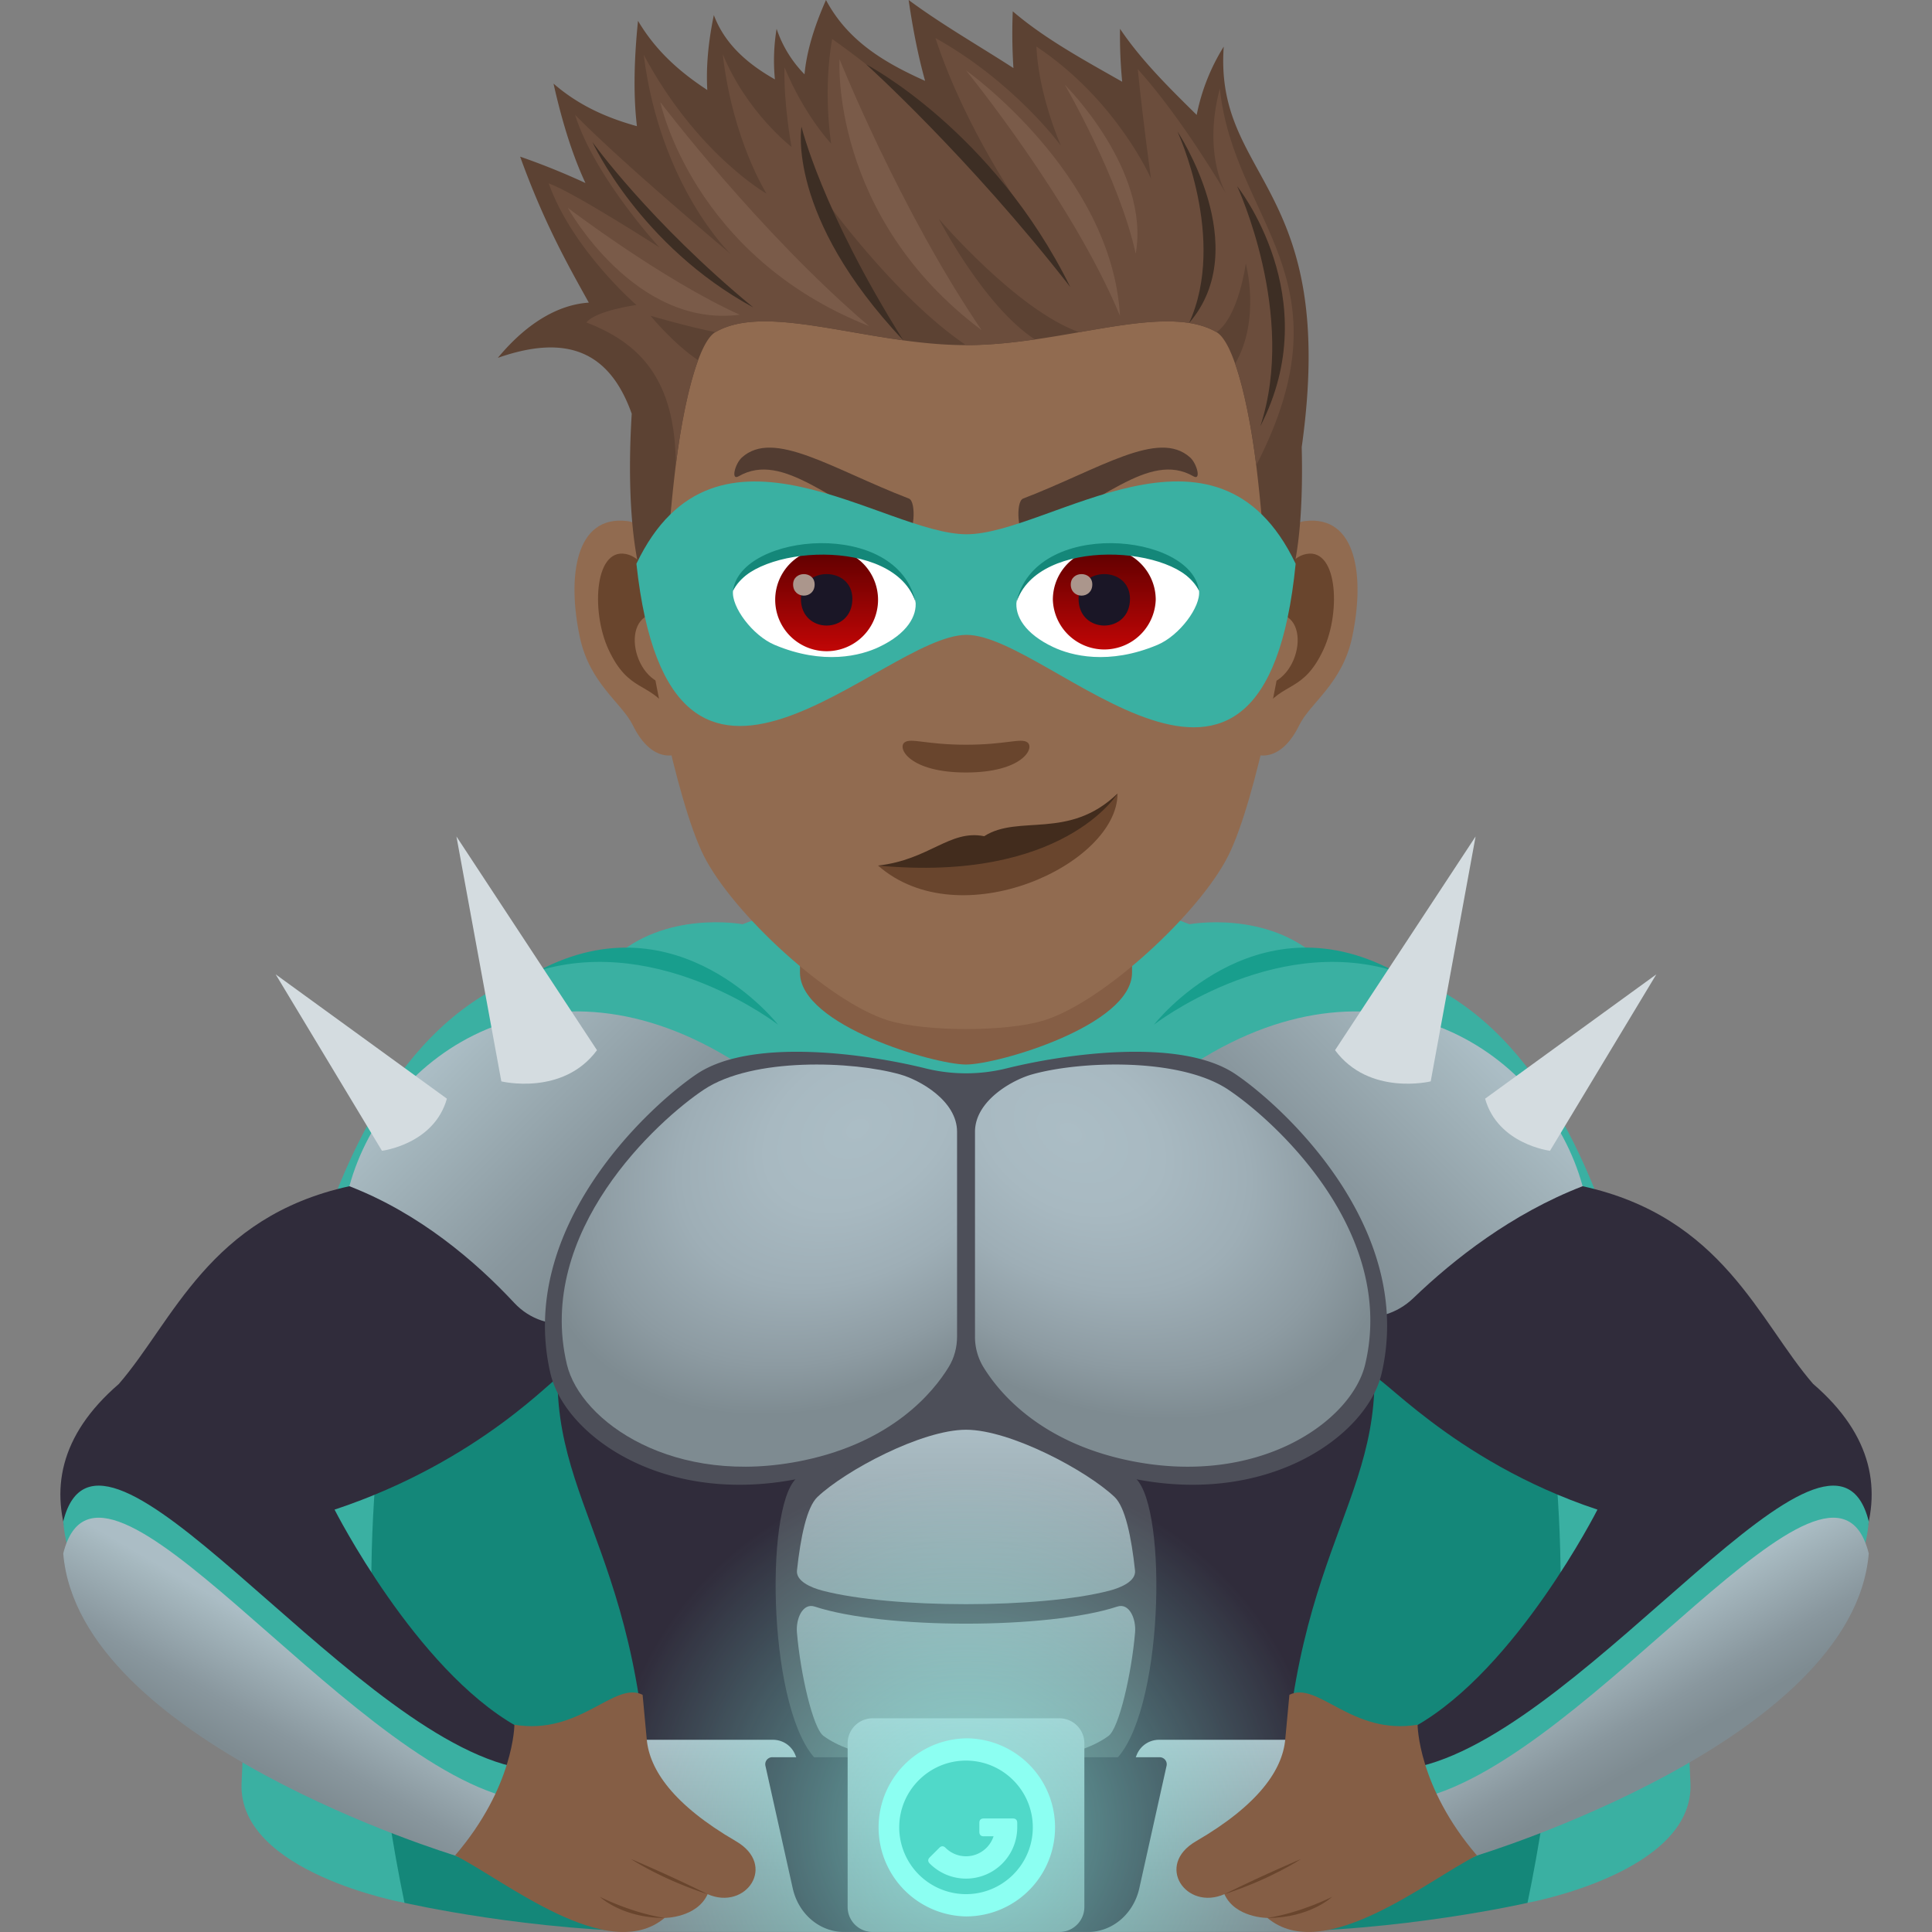 <svg xmlns="http://www.w3.org/2000/svg" xml:space="preserve" style="enable-background:new 0 0 64 64" viewBox="0 0 64 64"><rect x="0" y="0" width="64" height="64" fill="#808080" stroke="none"/><path d="M55.998 59.08c-.564-14.384-3.102-27.165-12.273-27.302-1.755-1.642-4.323-1.161-4.323-1.161-5.023-1.983-9.777-1.983-14.802 0 0 0-2.567-.483-4.325 1.16-9.172.138-11.699 12.918-12.273 27.302-.118 2.956 5.396 3.954 5.396 3.954h37.203s5.513-.996 5.397-3.952z" style="fill:#3ab0a2"/><path d="M48.904 37.71H15.095s-4.931 9.717-1.696 25.323c0 0 4.201.966 8.774.966h19.655c4.572 0 8.773-.965 8.773-.965 3.235-15.607-1.697-25.325-1.697-25.325z" style="fill:#148779"/><path d="M17.846 32.155c4.051-1.22 7.927 1.788 7.927 1.788s-3.295-4.241-7.927-1.788zm20.381 1.788s3.875-3.008 7.927-1.788c-4.632-2.454-7.927 1.788-7.927 1.788z" style="fill:#189e8d"/><path d="M60.065 45.847c-1.803-2.077-2.99-5.534-7.638-6.552H11.573c-4.648 1.018-5.835 4.475-7.638 6.552-7.944 6.857 11.138 15.62 11.138 15.62 4.932-1.153 2.035-4.286 2.035-4.286-3.35-1.895-6.025-7.173-6.025-7.173 4.89-1.623 7.385-4.526 7.385-4.342 0 4.854 3.693 6.814 2.953 18.333H42.58c-.74-11.52 2.953-13.479 2.953-18.333 0-.4 2.495 2.719 7.385 4.342 0 0-2.676 5.278-6.026 7.173 0 0-2.896 3.133 2.035 4.285 0 0 19.082-8.762 11.14-15.619z" style="fill:#302c3b"/><path d="M37.628 48.98c-2.122-2.046-9.134-2.046-11.256 0-1.06 1.021-.923 7.855.729 9.371 1.868 1.715 7.93 1.715 9.798 0 1.652-1.516 1.788-8.35.729-9.371z" style="fill:#4d4f59"/><path d="M26.5 32.22c0 1.747 4.446 3.044 5.5 3.044 1.055 0 5.5-1.297 5.5-3.045v-2.902h-11v2.902z" style="fill:#855e45"/><linearGradient id="a" x1="15.185" x2="21.898" y1="34.448" y2="41.161" gradientUnits="userSpaceOnUse"><stop offset="0" style="stop-color:#abbdc5"/><stop offset=".086" style="stop-color:#a6b8bf"/><stop offset=".662" style="stop-color:#89979e"/><stop offset=".976" style="stop-color:#7e8b91"/></linearGradient><path d="M11.573 39.295c2.32.897 4.178 2.487 5.463 3.865 1.052 1.13 2.915.838 3.611-.54l3.748-7.42c-6.208-3.948-11.607-.348-12.822 4.095z" style="fill:url(#a)"/><path d="m12.653 38.121-3.521-5.844 5.672 4.118c-.426 1.514-2.15 1.726-2.15 1.726zm3.954-2.299-1.487-8.113 4.656 7.08c-1.131 1.529-3.17 1.033-3.17 1.033z" style="fill:#d4dce0"/><linearGradient id="b" x1="-1292.458" x2="-1299.122" y1="41.184" y2="34.52" gradientTransform="matrix(-1 0 0 1 -1250.379 0)" gradientUnits="userSpaceOnUse"><stop offset=".024" style="stop-color:#7e8b91"/><stop offset=".338" style="stop-color:#89979e"/><stop offset=".913" style="stop-color:#a6b8bf"/><stop offset="1" style="stop-color:#abbdc5"/></linearGradient><path d="M52.426 39.295c-2.344.906-4.268 2.42-5.606 3.706-1.093 1.053-2.885.77-3.569-.584L39.605 35.2c6.21-3.947 11.607-.347 12.822 4.096z" style="fill:url(#b)"/><path d="m51.346 38.121 3.522-5.844-5.672 4.118c.426 1.514 2.15 1.726 2.15 1.726zm-3.952-2.299 1.487-8.113-4.656 7.08c1.131 1.529 3.17 1.033 3.17 1.033z" style="fill:#d4dce0"/><path d="M40.935 35.588c-1.824-1.24-5.7-.666-7.586-.198-.886.22-1.81.22-2.696 0-1.886-.468-5.762-1.042-7.586.198-1.622 1.103-5.953 5.112-4.832 9.913.478 2.046 3.768 4.444 8.367 3.453a9.446 9.446 0 0 0 1.893-.614 8.648 8.648 0 0 1 7.012 0c.548.247 1.176.46 1.894.614 4.598.991 7.888-1.407 8.366-3.453 1.121-4.801-3.21-8.81-4.832-9.913z" style="fill:#4d4f59"/><radialGradient id="c" cx="-1291.703" cy="38.192" r="11.018" gradientTransform="matrix(-.816 -.664 -.532 .548 -998.238 -841.09)" gradientUnits="userSpaceOnUse"><stop offset="0" style="stop-color:#abbdc5"/><stop offset=".282" style="stop-color:#a8b9c1"/><stop offset=".555" style="stop-color:#9eaeb6"/><stop offset=".824" style="stop-color:#8d9ba2"/><stop offset="1" style="stop-color:#7e8b91"/></radialGradient><path d="M40.685 36.095c1.523 1.014 5.59 4.696 4.537 9.107-.449 1.88-3.537 4.083-7.855 3.173-2.926-.617-4.272-2.243-4.793-3.093a1.923 1.923 0 0 1-.276-1.01v-6.78c0-1.025 1.23-1.715 1.886-1.9 1.564-.443 4.878-.577 6.502.503z" style="fill:url(#c)"/><linearGradient id="d" x1="32" x2="32" y1="57.297" y2="47.362" gradientUnits="userSpaceOnUse"><stop offset=".024" style="stop-color:#7e8b91"/><stop offset=".338" style="stop-color:#89979e"/><stop offset=".913" style="stop-color:#a6b8bf"/><stop offset="1" style="stop-color:#abbdc5"/></linearGradient><path d="M36.744 52.695c.399-.103.893-.32.855-.673-.119-1.102-.324-2.099-.679-2.434-.927-.877-3.453-2.226-4.918-2.226-1.467 0-3.995 1.349-4.922 2.226-.355.335-.56 1.332-.679 2.434-.038.352.456.57.855.673 2.291.594 7.197.594 9.488 0z" style="fill:url(#d)"/><linearGradient id="e" x1="317.364" x2="317.364" y1="-582.311" y2="-591.426" gradientTransform="rotate(180 174.682 -266.462)" gradientUnits="userSpaceOnUse"><stop offset="0" style="stop-color:#abbdc5"/><stop offset=".086" style="stop-color:#a6b8bf"/><stop offset=".662" style="stop-color:#89979e"/><stop offset=".976" style="stop-color:#7e8b91"/></linearGradient><path d="M26.988 53.22c-.4-.131-.627.408-.589.855.119 1.4.535 3.17.876 3.426 1.782 1.334 7.669 1.334 9.45 0 .34-.255.757-2.026.876-3.426.038-.447-.19-.986-.589-.855-2.292.755-7.732.755-10.024 0z" style="fill:url(#e)"/><radialGradient id="f" cx="-1555.899" cy="38.192" r="11.018" gradientTransform="matrix(.816 -.664 .532 .548 1277.694 -1016.649)" gradientUnits="userSpaceOnUse"><stop offset="0" style="stop-color:#abbdc5"/><stop offset=".282" style="stop-color:#a8b9c1"/><stop offset=".555" style="stop-color:#9eaeb6"/><stop offset=".824" style="stop-color:#8d9ba2"/><stop offset="1" style="stop-color:#7e8b91"/></radialGradient><path d="M23.317 36.095c-1.523 1.014-5.59 4.696-4.537 9.107.449 1.88 3.537 4.083 7.855 3.173 2.926-.617 4.273-2.243 4.793-3.093.188-.307.276-.657.276-1.01v-6.78c0-1.025-1.23-1.715-1.886-1.9-1.564-.443-4.878-.577-6.501.503z" style="fill:url(#f)"/><linearGradient id="g" x1="24.683" x2="24.683" y1="63.999" y2="57.633" gradientUnits="userSpaceOnUse"><stop offset=".024" style="stop-color:#7e8b91"/><stop offset=".338" style="stop-color:#89979e"/><stop offset=".913" style="stop-color:#a6b8bf"/><stop offset="1" style="stop-color:#abbdc5"/></linearGradient><path d="M20.656 57.633v6.366h8.054l-2.366-5.868a.795.795 0 0 0-.738-.498h-4.95z" style="fill:url(#g)"/><linearGradient id="h" x1="294.413" x2="294.413" y1="63.999" y2="57.633" gradientTransform="matrix(-1 0 0 1 333.73 0)" gradientUnits="userSpaceOnUse"><stop offset=".024" style="stop-color:#7e8b91"/><stop offset=".338" style="stop-color:#89979e"/><stop offset=".913" style="stop-color:#a6b8bf"/><stop offset="1" style="stop-color:#abbdc5"/></linearGradient><path d="M43.344 57.633v6.366H35.29l2.366-5.868a.795.795 0 0 1 .738-.498h4.95z" style="fill:url(#h)"/><path d="M25.583 58.21a.233.233 0 0 0-.227.285l.904 4.057c.189.85.891 1.447 1.699 1.447h8.082c.808 0 1.51-.598 1.7-1.447l.903-4.057a.233.233 0 0 0-.227-.284H25.583z" style="fill:#302c3b"/><linearGradient id="i" x1="32" x2="32" y1="63.999" y2="56.92" gradientUnits="userSpaceOnUse"><stop offset=".024" style="stop-color:#7e8b91"/><stop offset=".338" style="stop-color:#89979e"/><stop offset=".913" style="stop-color:#a6b8bf"/><stop offset="1" style="stop-color:#abbdc5"/></linearGradient><path d="M28.079 57.748v5.423c0 .458.37.828.828.828h6.186c.457 0 .828-.37.828-.828V57.75a.828.828 0 0 0-.828-.829h-6.186a.828.828 0 0 0-.828.828z" style="fill:url(#i)"/><radialGradient id="j" cx="32" cy="60.534" r="11.947" gradientUnits="userSpaceOnUse"><stop offset=".205" style="stop-color:#8ffff2;stop-opacity:.5"/><stop offset=".255" style="stop-color:#8ffff2;stop-opacity:.469"/><stop offset="1" style="stop-color:#8ffff2;stop-opacity:0"/></radialGradient><path d="M43.947 60.535c0-6.597-5.35-11.948-11.947-11.948-6.594 0-11.947 5.35-11.947 11.948 0 1.206.182 2.368.515 3.465h22.864a11.91 11.91 0 0 0 .515-3.465z" style="fill:url(#j)"/><path d="M32.002 58.015a2.52 2.52 0 1 0 .001 5.04 2.52 2.52 0 0 0-.001-5.04z" style="fill:#50d9c9"/><path d="M32 58.322c1.22 0 2.213.993 2.213 2.212 0 1.22-.993 2.212-2.213 2.212a2.216 2.216 0 0 1-2.212-2.212c0-1.22.993-2.212 2.212-2.212zm0-.737a2.95 2.95 0 0 0 0 5.899 2.95 2.95 0 0 0 0-5.9z" style="fill:#8cfff2"/><path d="M32.59 60.83c-.098 0-.148-.05-.148-.148v-.295c0-.1.05-.148.148-.148h.958c.1 0 .149.049.149.148v.147a1.696 1.696 0 0 1-2.896 1.2c-.07-.07-.07-.138 0-.209l.314-.313c.07-.069.139-.069.208 0a.96.96 0 0 0 1.59-.383h-.323z" style="fill:#8cfff2"/><path d="M61.905 50.398c-.516 6.238-12.979 11.068-12.979 11.068s-1.597-.244-1.872-2.955c5.69-1.375 13.634-12.977 14.851-8.113zm-59.81 0c.515 6.238 12.978 11.068 12.978 11.068s1.6-.244 1.873-2.955c-5.69-1.375-13.634-12.977-14.851-8.113z" style="fill:#3ab0a2"/><linearGradient id="k" x1="-23.744" x2="-25.891" y1="54.119" y2="57.837" gradientTransform="matrix(-1 0 0 1 29.776 0)" gradientUnits="userSpaceOnUse"><stop offset="0" style="stop-color:#abbdc5"/><stop offset=".086" style="stop-color:#a6b8bf"/><stop offset=".662" style="stop-color:#89979e"/><stop offset=".976" style="stop-color:#7e8b91"/></linearGradient><path d="M61.905 51.46c-.516 6.239-12.979 10.006-12.979 10.006s-1.597.818-1.872-1.892c5.69-1.375 13.634-12.977 14.851-8.114z" style="fill:url(#k)"/><linearGradient id="l" x1="8.025" x2="10.172" y1="58.37" y2="54.651" gradientUnits="userSpaceOnUse"><stop offset=".024" style="stop-color:#7e8b91"/><stop offset=".338" style="stop-color:#89979e"/><stop offset=".913" style="stop-color:#a6b8bf"/><stop offset="1" style="stop-color:#abbdc5"/></linearGradient><path d="M2.095 51.46c.515 6.24 12.978 10.006 12.978 10.006s1.6.818 1.873-1.892c-5.69-1.375-13.634-12.977-14.851-8.114z" style="fill:url(#l)"/><path d="M17.04 57.134c2.182.361 3.304-1.461 4.247-.992l.139 1.49c.093.983.862 2.145 2.952 3.36 1.377.796.33 2.312-.937 1.755-.358.787-1.426.787-1.426.787-1.88 1.575-5.35-1.285-6.94-2.07 1.96-2.283 1.965-4.33 1.965-4.33z" style="fill:#855e45"/><path d="M20.898 61.581s1.005.668 2.543 1.166a48.463 48.463 0 0 0-2.543-1.166zm-1.026 1.254s.733.7 2.143.7c-1.117-.176-2.143-.7-2.143-.7z" style="fill:#69452d"/><path d="M46.96 57.134c-2.182.361-3.304-1.461-4.247-.992l-.139 1.49c-.093.983-.862 2.145-2.952 3.36-1.377.796-.33 2.312.938 1.755.357.787 1.425.787 1.425.787 1.88 1.575 5.35-1.285 6.94-2.07-1.96-2.283-1.965-4.33-1.965-4.33z" style="fill:#855e45"/><path d="M43.102 61.581s-1.005.668-2.542 1.166c1.392-.687 2.542-1.166 2.542-1.166zm1.026 1.254s-.733.7-2.143.7c1.117-.176 2.143-.7 2.143-.7z" style="fill:#69452d"/><path d="M43.225 17.261c-1.739.211-2.993 6.03-1.9 7.564.152.215 1.048.557 1.712-.798.367-.75 1.428-1.377 1.756-2.924.422-1.985.16-4.05-1.568-3.842zm-22.448 0c1.739.211 2.993 6.03 1.899 7.564-.152.215-1.047.557-1.711-.798-.37-.75-1.43-1.377-1.758-2.924-.422-1.985-.158-4.053 1.57-3.842z" style="fill:#916b50"/><path d="M43.176 18.376c-.453.143-.947.834-1.215 1.98 1.584-.34 1.188 2.3-.19 2.35.012.266.032.54.063.826.664-.964 1.338-.576 2.006-2.011.601-1.291.459-3.496-.664-3.145zm-21.135 1.979c-.27-1.147-.762-1.836-1.215-1.979-1.123-.353-1.267 1.854-.666 3.145.668 1.435 1.342 1.047 2.006 2.012.033-.29.05-.563.063-.829-1.364-.064-1.752-2.672-.188-2.35z" style="fill:#69452d"/><path d="M32 6.075c-7.527 0-11.154 5.696-10.701 13.614.092 1.594 1.08 6.79 2.012 8.654.955 1.908 4.146 4.85 6.101 5.457 1.237.385 3.942.385 5.176 0 1.955-.607 5.148-3.549 6.102-5.457.933-1.863 1.921-7.06 2.011-8.654.455-7.918-3.172-13.614-10.7-13.614z" style="fill:#916b50"/><path d="M40.54 1.541a6.748 6.748 0 0 0-.898 2.266c-.897-.885-1.831-1.8-2.54-2.853-.009.646.021 1.22.072 1.754-1.25-.711-2.56-1.42-3.625-2.333a17.93 17.93 0 0 0 .022 1.88C32.426 1.514 31.197.813 30.1 0c.15 1.038.333 1.92.545 2.679-1.316-.59-2.553-1.304-3.283-2.679-.427.963-.648 1.77-.711 2.462a3.943 3.943 0 0 1-.925-1.508 6.437 6.437 0 0 0-.056 1.676c-.904-.513-1.658-1.163-2.023-2.13-.2.962-.257 1.773-.217 2.482-.875-.574-1.688-1.266-2.295-2.292-.146 1.425-.146 2.563-.036 3.49-.963-.268-1.904-.665-2.763-1.41.31 1.382.665 2.453 1.058 3.293a23.493 23.493 0 0 0-2.164-.874c.801 2.218 1.6 3.62 2.275 4.836-.933.06-1.99.595-3.013 1.829 2.305-.808 3.707-.195 4.435 1.852-.24 3.844.31 6.376.957 6.376.164 0 .187-2.126.502-4.67.256-2.073.748-4.08 1.312-4.409 1.729-1.004 5.063.43 8.301.43 3.24 0 6.572-1.434 8.3-.43.567.328 1.058 2.336 1.315 4.408.315 2.545.336 4.671.502 4.671.585 0 1.092-1.788 1.005-5.27 1.227-8.731-2.9-8.831-2.583-13.27z" style="fill:#5c4233"/><path d="M40.409 2.932c-.593 2.232.234 3.531.234 3.531S39.19 3.948 37.69 2.291c.171 1.715.438 3.625.438 3.625s-1.125-2.593-3.797-4.375c.078 1.64.812 3.282.812 3.282s-1.547-2.11-4.156-3.563C32 4.338 33.893 6.98 33.893 6.98s-2.983-3.33-6.328-5.69c-.312 1.782-.031 3.47-.031 3.47s-.89-.938-1.547-2.532c-.031 1.234.234 2.64.234 2.64s-1.484-1.14-2.28-3.078c.327 2.86 1.452 4.625 1.452 4.625s-2.312-1.312-4.07-4.601c.555 4.383 2.883 6.601 2.883 6.601s-3.563-2.984-5.156-4.61c.656 2.08 2.796 4.392 2.796 4.392s-2.845-1.831-3.671-2.123c.8 2.219 2.907 4.029 2.907 4.029s-1.335.18-1.657.578c1.734.672 2.953 1.844 2.962 4.73.164-1.328.425-2.628.739-3.478-.835-.562-1.576-1.472-1.576-1.472s1.259.369 2.15.541c1.357-.789 3.707-.073 6.222.27-1.841-1.904-2.654-4.747-2.654-4.747S29.612 9.823 32 11.433c.764 0 1.532-.08 2.284-.188-1.688-1.094-3.188-4-3.188-4s2.563 3.015 4.653 3.76c1.856-.321 3.5-.612 4.552-.002.737-.522.967-2.274.967-2.274s.504 1.844-.352 3.319c.296.85.541 2.094.7 3.363 3.194-6.203-.744-8.053-1.207-12.48z" style="fill:#6b4d3c"/><path d="M34.031 24.59c-.214-.151-.718.08-2.03.08-1.311 0-1.817-.231-2.032-.08-.258.18.152 1 2.031 1 1.879 0 2.291-.82 2.031-1zm2.989 1.696c0 2.352-5.215 4.774-7.934 2.387 6.098.112 7.934-2.387 7.934-2.387z" style="fill:#69452d"/><path d="M32.602 27.7c-1.145-.228-1.813.782-3.516.973 6.14.574 7.934-2.387 7.934-2.387-1.61 1.555-3.278.68-4.418 1.415z" style="fill:#422c1d"/><path d="M27.81 1.958s-.329 5.199 4.708 8.98c-2.708-3.98-4.708-8.98-4.708-8.98zm-5.935 1.426s1.055 5.101 6.911 7.418c-3.662-3.123-6.91-7.418-6.91-7.418zM18.81 6.885s2.201 3.992 5.694 3.541c-2.59-1.174-5.694-3.541-5.694-3.541zm13.191-4.552s3.517 4.313 5.1 8.129c-.27-4.712-5.1-8.129-5.1-8.129zm3.272.475s1.806 3.107 2.349 5.596c.491-2.785-2.349-5.596-2.349-5.596z" style="fill:#7a5b49"/><path d="M26.55 4.198s.668 2.776 3.372 7.075c-3.89-4.118-3.372-7.075-3.372-7.075zm2.14-2.068s4.198 2.183 6.766 7.38c-3.38-4.336-6.765-7.38-6.765-7.38zm-9.063 2.58s1.889 2.638 5.326 5.474C21.19 8.139 19.627 4.71 19.627 4.71zm19.376-.356s2.562 3.828.388 6.345c1.268-2.783-.388-6.345-.388-6.345zm1.977 1.812s2.972 3.693.771 7.95c1.216-3.7-.77-7.95-.77-7.95z" style="fill:#3d2e24"/><path d="M39.426 15.156c-1.05-.954-2.993.382-5.534 1.36-.265.102-.167 1.287.097 1.185 2.448-.952 4.049-2.786 5.547-1.922.26.15.118-.416-.11-.623zm-14.851 0c1.049-.954 2.993.382 5.534 1.36.264.102.166 1.287-.097 1.185-2.449-.952-4.05-2.786-5.547-1.922-.26.15-.118-.416.11-.623z" style="fill:#523c31"/><path d="M32.02 17.698c-2.747.002-8.315-4.523-10.938.977 1.14 10.52 8.133 2.352 10.938 2.356 2.794.004 9.851 8.26 10.9-2.356-2.625-5.502-8.164-.978-10.9-.977z" style="fill:#3ab0a2"/><path d="M30.326 19.904c.063.496-.273 1.088-1.21 1.53-.594.282-1.833.612-3.458-.073-.728-.307-1.44-1.262-1.375-1.793.881-1.66 5.219-1.905 6.043.336z" style="fill:#fff"/><linearGradient id="m" x1="-424.255" x2="-424.255" y1="478.981" y2="479.5" gradientTransform="matrix(6.57 0 0 -6.57 2814.782 3168.527)" gradientUnits="userSpaceOnUse"><stop offset="0" style="stop-color:#c20606"/><stop offset="1" style="stop-color:#5e0000"/></linearGradient><path d="M27.383 18.165a1.703 1.703 0 1 1 0 3.407 1.703 1.703 0 0 1 0-3.407z" style="fill:url(#m)"/><path d="M26.531 19.837c0 1.18 1.705 1.18 1.705 0 0-1.093-1.705-1.093-1.705 0z" style="fill:#1a1626"/><path d="M26.273 19.36c0 .495.713.495.713 0 0-.456-.713-.456-.713 0z" style="fill:#ab968c"/><path d="M30.336 19.968c-.693-2.225-5.412-1.896-6.053-.4.239-1.914 5.463-2.42 6.053.4z" style="fill:#148779"/><path d="M33.676 19.904c-.065.496.273 1.088 1.21 1.53.595.282 1.833.612 3.46-.073.726-.307 1.437-1.262 1.373-1.793-.881-1.66-5.217-1.905-6.043.336z" style="fill:#fff"/><linearGradient id="n" x1="-425.554" x2="-425.554" y1="478.981" y2="479.5" gradientTransform="matrix(6.57 0 0 -6.57 2832.512 3168.527)" gradientUnits="userSpaceOnUse"><stop offset="0" style="stop-color:#c20606"/><stop offset="1" style="stop-color:#5e0000"/></linearGradient><path d="M36.58 18.165c.94 0 1.705.764 1.705 1.703a1.705 1.705 0 0 1-3.408 0c0-.939.762-1.703 1.703-1.703z" style="fill:url(#n)"/><path d="M35.729 19.837c0 1.18 1.703 1.18 1.703 0 0-1.093-1.703-1.093-1.703 0z" style="fill:#1a1626"/><path d="M35.47 19.36c0 .495.714.495.714 0 0-.456-.713-.456-.713 0z" style="fill:#ab968c"/><path d="M33.668 19.968c.692-2.22 5.404-1.904 6.05-.4-.24-1.914-5.46-2.42-6.05.4z" style="fill:#148779"/></svg>
